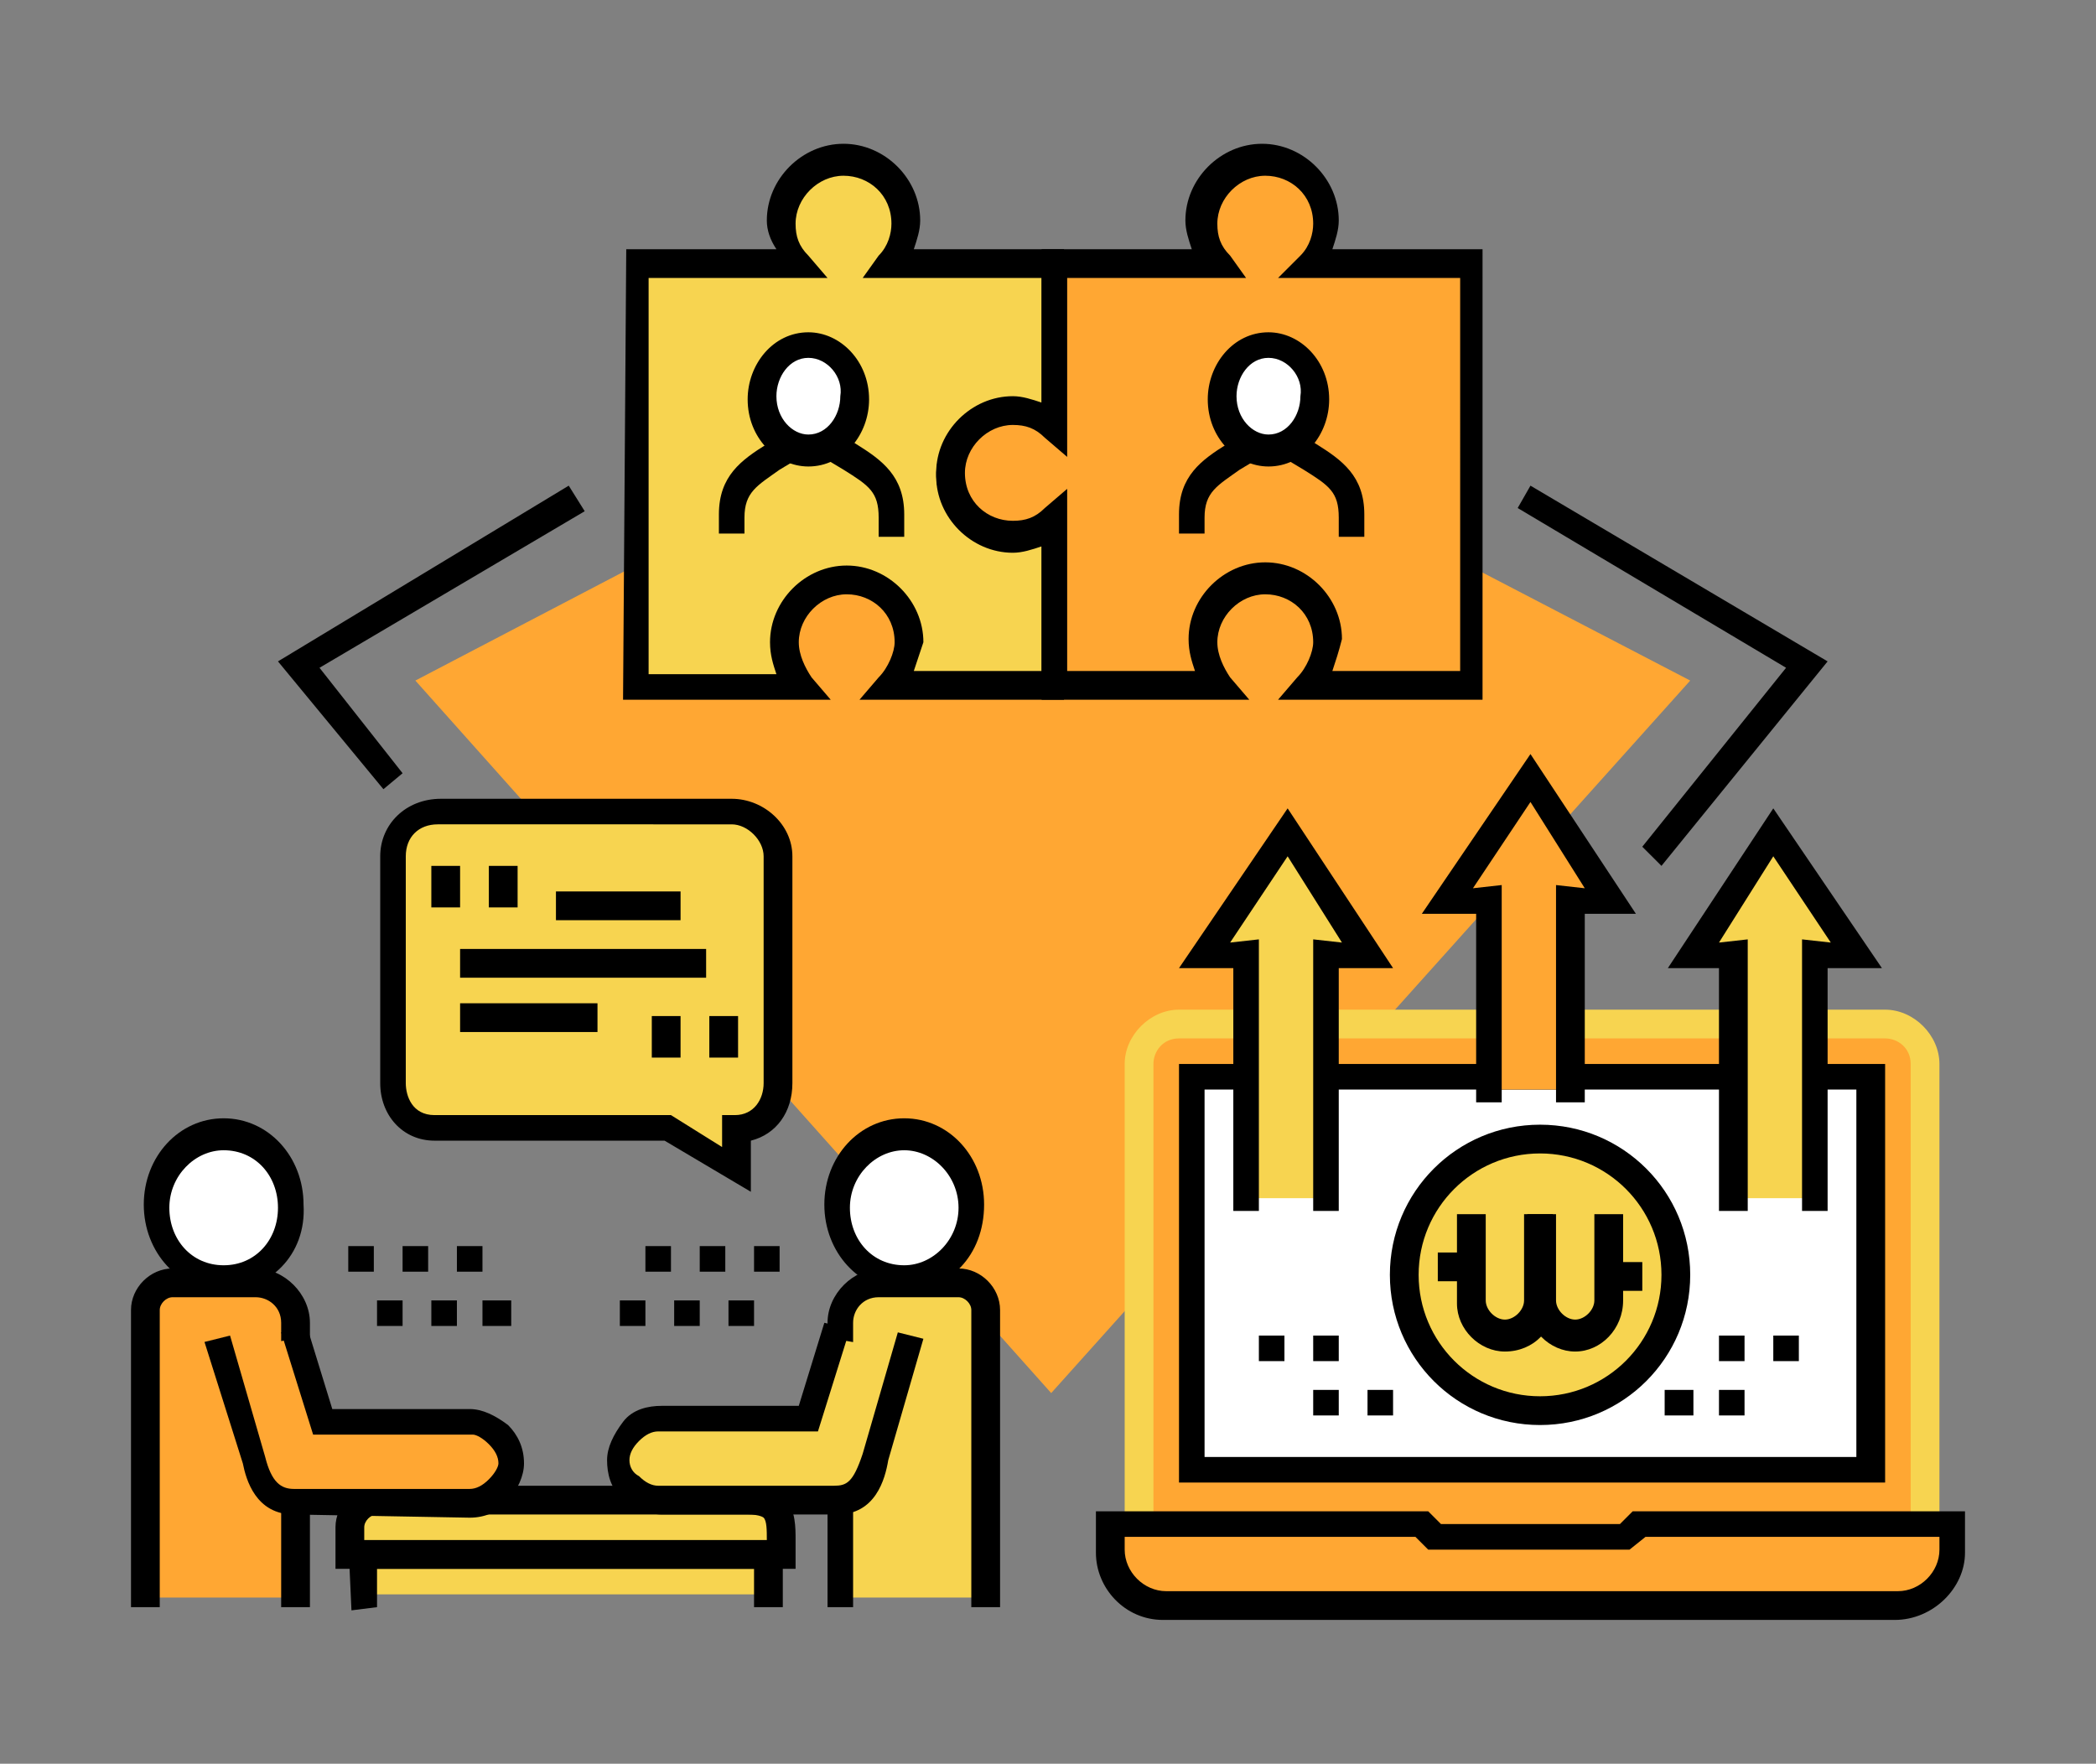 <?xml version="1.0" encoding="utf-8"?>
<!-- Generator: Adobe Illustrator 23.0.3, SVG Export Plug-In . SVG Version: 6.00 Build 0)  -->
<svg version="1.1" id="레이어_1" xmlns="http://www.w3.org/2000/svg" xmlns:xlink="http://www.w3.org/1999/xlink" x="0px"
	 y="0px" viewBox="0 0 65.6 55.2" style="enable-background:new 0 0 65.6 55.2;" xml:space="preserve">
<rect x="0" y="0" width="65.6" height="55.2" fill="#808080" stroke="none"/>
<style type="text/css">
	.st0{fill:#FFA733;}
	.st1{fill:#F7D450;}
	.st2{fill:#FFFFFF;}
</style>
<g>
	<g>
		<g>
			<polygon points="12,24.7 8.7,20.7 17.8,15.2 18.3,16 10,20.9 12.6,24.2 			"/>
		</g>
		<g>
			<polygon points="52,27.1 51.4,26.5 55.9,20.9 47.5,15.9 47.9,15.2 57.2,20.7 			"/>
		</g>
	</g>
	<polygon class="st0" points="32.9,10.9 13,21.3 32.9,43.6 52.9,21.3 	"/>
	<g>
		<g>
			<g>
				<g>
					<g>
						<path class="st1" d="M19.9,8.3H25c-0.3-0.3-0.5-0.8-0.5-1.3c0-1.1,0.9-2,2-2c1.1,0,2,0.9,2,2c0,0.5-0.2,1-0.5,1.3h5.1v5.1
							c-0.3-0.3-0.8-0.5-1.3-0.5c-1.1,0-2,0.9-2,2c0,1.1,0.9,2,2,2c0.5,0,1-0.2,1.3-0.5v5.2h-5.2c0.3-0.3,0.6-0.9,0.6-1.4
							c0-1.1-0.9-2-2-2c-1.1,0-2,0.9-2,2c0,0.5,0.2,1,0.5,1.4h-5.2L19.9,8.3z"/>
						<path d="M33.4,21.9h-6.5l0.6-0.7c0.3-0.3,0.5-0.8,0.5-1.1c0-0.9-0.7-1.5-1.5-1.5s-1.5,0.7-1.5,1.5c0,0.4,0.2,0.8,0.4,1.1
							l0.6,0.7h-6.5l0.1-14.1h4.7C24.1,7.5,24,7.2,24,6.9c0-1.3,1.1-2.4,2.4-2.4s2.4,1.1,2.4,2.4c0,0.3-0.1,0.6-0.2,0.9h4.7v6.5
							l-0.7-0.6c-0.3-0.3-0.6-0.4-1-0.4c-0.8,0-1.5,0.7-1.5,1.5c0,0.9,0.7,1.5,1.5,1.5c0.4,0,0.7-0.1,1-0.4l0.7-0.6V21.9z M28.6,21
							h4v-4c-0.3,0.1-0.6,0.2-0.9,0.2c-1.3,0-2.4-1.1-2.4-2.4c0-1.3,1.1-2.4,2.4-2.4c0.3,0,0.6,0.1,0.9,0.2V8.7h-5.6L27.5,8
							c0.3-0.3,0.4-0.7,0.4-1c0-0.9-0.7-1.5-1.5-1.5s-1.5,0.7-1.5,1.5c0,0.4,0.1,0.7,0.4,1l0.6,0.7h-5.6l0,12.4h4
							c-0.1-0.3-0.2-0.6-0.2-1c0-1.3,1.1-2.4,2.4-2.4s2.4,1.1,2.4,2.4C28.8,20.4,28.7,20.7,28.6,21z"/>
					</g>
					<g>
						<path class="st0" d="M46.1,21.5h-5.2c0.3-0.3,0.6-0.9,0.6-1.4c0-1.1-0.9-2-2-2c-1.1,0-2,0.9-2,2c0,0.5,0.2,1,0.5,1.4h-5.2
							l0-5.2c-0.3,0.3-0.8,0.5-1.3,0.5c-1.1,0-2-0.9-2-2c0-1.1,0.9-2,2-2c0.5,0,1,0.2,1.3,0.5V8.3h5.1c-0.3-0.3-0.5-0.8-0.5-1.3
							c0-1.1,0.9-2,2-2c1.1,0,2,0.9,2,2c0,0.5-0.2,1-0.5,1.3h5.1V21.5z"/>
						<path d="M46.5,21.9H40l0.6-0.7c0.3-0.3,0.5-0.8,0.5-1.1c0-0.9-0.7-1.5-1.5-1.5c-0.8,0-1.5,0.7-1.5,1.5c0,0.4,0.2,0.8,0.4,1.1
							l0.6,0.7h-6.5l0-4.8c-0.3,0.1-0.6,0.2-0.9,0.2c-1.3,0-2.4-1.1-2.4-2.4c0-1.3,1.1-2.4,2.4-2.4c0.3,0,0.6,0.1,0.9,0.2V7.8h4.7
							c-0.1-0.3-0.2-0.6-0.2-0.9c0-1.3,1.1-2.4,2.4-2.4c1.3,0,2.4,1.1,2.4,2.4c0,0.3-0.1,0.6-0.2,0.9h4.7V21.9z M41.7,21h4V8.7H40
							L40.7,8c0.3-0.3,0.4-0.7,0.4-1c0-0.9-0.7-1.5-1.5-1.5c-0.8,0-1.5,0.7-1.5,1.5c0,0.4,0.1,0.7,0.4,1L39,8.7h-5.6v5.6l-0.7-0.6
							c-0.3-0.3-0.6-0.4-1-0.4c-0.8,0-1.5,0.7-1.5,1.5c0,0.9,0.7,1.5,1.5,1.5c0.4,0,0.7-0.1,1-0.4l0.7-0.6L33.4,21h4
							c-0.1-0.3-0.2-0.6-0.2-1c0-1.3,1.1-2.4,2.4-2.4c1.3,0,2.4,1.1,2.4,2.4C41.9,20.4,41.8,20.7,41.7,21z"/>
					</g>
				</g>
				<g>
					<g>
						<g>
							<g>
								<g>
									<g>
										<g>
											<g>
												<path class="st0" d="M42.2,16.4L42.2,16.4c0-0.1,0-0.1,0-0.2c0-1-0.5-1.4-1.3-1.8l-1.2-0.7l-1.2,0.7
													c-0.8,0.5-1.3,0.9-1.3,1.8c0,0,0,0.1,0,0.1v0H42.2z"/>
												<path d="M42.7,16.8h-0.8v-0.5c0,0,0-0.1,0-0.1c0-0.8-0.3-1-1.1-1.5l-1-0.6l-1,0.6c-0.7,0.5-1.1,0.7-1.1,1.5
													c0,0,0,0.1,0,0.1v0.4l-0.8,0l0-0.6c0-1.2,0.7-1.7,1.5-2.2l1.4-0.9l1.4,0.9c0.8,0.5,1.5,1,1.5,2.2L42.7,16.8z"/>
											</g>
										</g>
									</g>
									<g>
										<g>
											<g>
												<path class="st2" d="M38.2,12.5c0,0.9,0.7,1.7,1.5,1.7c0.8,0,1.5-0.7,1.5-1.7c0-0.9-0.7-1.7-1.5-1.7
													C38.9,10.8,38.2,11.6,38.2,12.5z"/>
												<path d="M39.7,14.6c-1,0-1.9-0.9-1.9-2.1c0-1.1,0.8-2.1,1.9-2.1c1,0,1.9,0.9,1.9,2.1C41.6,13.6,40.8,14.6,39.7,14.6z
													 M39.7,11.2c-0.6,0-1,0.6-1,1.2c0,0.7,0.5,1.2,1,1.2c0.6,0,1-0.6,1-1.2C40.8,11.8,40.3,11.2,39.7,11.2z"/>
											</g>
										</g>
									</g>
								</g>
							</g>
						</g>
					</g>
				</g>
				<g>
					<g>
						<g>
							<g>
								<g>
									<g>
										<g>
											<g>
												<path class="st1" d="M27.9,16.4L27.9,16.4c0-0.1,0-0.1,0-0.2c0-1-0.5-1.4-1.3-1.8l-1.2-0.7l-1.2,0.7
													c-0.8,0.5-1.3,0.9-1.3,1.8c0,0,0,0.1,0,0.1v0H27.9z"/>
												<path d="M28.3,16.8h-0.8v-0.5c0,0,0-0.1,0-0.1c0-0.8-0.3-1-1.1-1.5l-1-0.6l-1,0.6c-0.7,0.5-1.1,0.7-1.1,1.5
													c0,0,0,0.1,0,0.1v0.4l-0.8,0l0-0.6c0-1.2,0.7-1.7,1.5-2.2l1.4-0.9l1.4,0.9c0.8,0.5,1.5,1,1.5,2.2L28.3,16.8z"/>
											</g>
										</g>
									</g>
									<g>
										<g>
											<g>
												<path class="st2" d="M23.9,12.5c0,0.9,0.7,1.7,1.5,1.7c0.8,0,1.5-0.7,1.5-1.7c0-0.9-0.7-1.7-1.5-1.7
													C24.5,10.8,23.9,11.6,23.9,12.5z"/>
												<path d="M25.3,14.6c-1,0-1.9-0.9-1.9-2.1c0-1.1,0.8-2.1,1.9-2.1c1,0,1.9,0.9,1.9,2.1C27.2,13.6,26.4,14.6,25.3,14.6z
													 M25.3,11.2c-0.6,0-1,0.6-1,1.2c0,0.7,0.5,1.2,1,1.2c0.6,0,1-0.6,1-1.2C26.4,11.8,25.9,11.2,25.3,11.2z"/>
											</g>
										</g>
									</g>
								</g>
							</g>
						</g>
					</g>
				</g>
			</g>
		</g>
		<g>
			<g>
				<g>
					<g>
						<polygon class="st1" points="24,49.9 24,48.7 11.3,48.7 11.4,49.9 						"/>
						<polygon points="11,50.4 10.9,48.2 24.5,48.2 24.5,50.3 23.6,50.3 23.6,49.1 11.8,49.1 11.8,50.3 						"/>
					</g>
					<g>
						<path class="st1" d="M10.9,48.7h13.5c0-0.9,0.3-1.7-1-1.7H11.8c-0.5,0-0.8,0.4-0.8,0.8V48.7z"/>
						<path d="M24.9,49.1H10.5v-1.3c0-0.7,0.6-1.3,1.3-1.3h11.7c0.5,0,0.9,0.1,1.1,0.4c0.3,0.4,0.3,0.9,0.3,1.3c0,0.1,0,0.3,0,0.4
							V49.1z M11.3,48.2H24c0,0,0,0,0,0c0-0.3,0-0.6-0.1-0.7c0,0-0.1-0.1-0.5-0.1H11.8c-0.2,0-0.4,0.2-0.4,0.4V48.2z"/>
					</g>
					<g>
						<g>
							<g>
								<g>
									<g>
										<g>
											<path class="st2" d="M26.2,37.8c0,1.2,0.9,2.2,2.1,2.2c1.1,0,2.1-1,2.1-2.2c0-1.2-0.9-2.2-2.1-2.2
												C27.2,35.5,26.2,36.5,26.2,37.8z"/>
											<path d="M28.3,40.4c-1.4,0-2.5-1.2-2.5-2.7c0-1.5,1.1-2.7,2.5-2.7c1.4,0,2.5,1.2,2.5,2.7C30.8,39.3,29.7,40.4,28.3,40.4z
												 M28.3,36c-0.9,0-1.7,0.8-1.7,1.8c0,1,0.7,1.8,1.7,1.8c0.9,0,1.7-0.8,1.7-1.8C30,36.8,29.2,36,28.3,36z"/>
										</g>
									</g>
								</g>
							</g>
						</g>
					</g>
					<g>
						<path class="st1" d="M30.8,49.9V41c0-0.5-0.4-0.8-0.8-0.8h-2.5c-0.7,0-1.3,0.6-1.3,1.3v8.5H30.8z"/>
						<path d="M31.2,50.3h-0.8V41c0-0.2-0.2-0.4-0.4-0.4h-2.5c-0.5,0-0.8,0.4-0.8,0.8v8.9h-0.8v-8.9c0-0.9,0.8-1.7,1.7-1.7H30
							c0.7,0,1.3,0.6,1.3,1.3V50.3z"/>
					</g>
					<g>
						<path class="st1" d="M28.4,42.3l-1,3.4c-0.2,0.7-0.5,1.3-1.3,1.3h-5.5c-0.6,0-1.3-0.7-1.3-1.3l0,0c0-0.6,0.7-1.3,1.3-1.3h4.7
							l0.8-2.5L28.4,42.3z"/>
						<path d="M26.2,47.4C26.2,47.4,26.2,47.4,26.2,47.4h-5.5c-0.4,0-0.8-0.2-1.2-0.5c-0.4-0.3-0.5-0.8-0.5-1.2
							c0-0.4,0.2-0.8,0.5-1.2c0.3-0.4,0.8-0.5,1.2-0.5H25l0.8-2.6l0.8,0.2l-1,3.2h-5c-0.2,0-0.4,0.1-0.6,0.3
							c-0.2,0.2-0.3,0.4-0.3,0.6c0,0.2,0.1,0.4,0.3,0.5c0.2,0.2,0.4,0.3,0.6,0.3l5.5,0c0.4,0,0.6-0.1,0.9-1l1.1-3.8l0.8,0.2
							l-1.1,3.8C27.7,46.3,27.4,47.4,26.2,47.4z"/>
					</g>
					<g>
						<g>
							<g>
								<g>
									<g>
										<g>
											<path class="st2" d="M9.1,37.8C9.1,39,8.2,40,7,40C5.9,40,5,39,5,37.8c0-1.2,0.9-2.2,2.1-2.2C8.2,35.5,9.1,36.5,9.1,37.8
												z"/>
											<path d="M7,40.4c-1.4,0-2.5-1.2-2.5-2.7c0-1.5,1.1-2.7,2.5-2.7c1.4,0,2.5,1.2,2.5,2.7C9.6,39.3,8.4,40.4,7,40.4z M7,36
												c-0.9,0-1.7,0.8-1.7,1.8c0,1,0.7,1.8,1.7,1.8s1.7-0.8,1.7-1.8C8.7,36.8,8,36,7,36z"/>
										</g>
									</g>
								</g>
							</g>
						</g>
					</g>
					<g>
						<path class="st0" d="M4.6,49.9V41c0-0.5,0.4-0.8,0.8-0.8H8c0.7,0,1.3,0.6,1.3,1.3v8.5H4.6z"/>
						<path d="M9.6,50.3H8.8v-8.9c0-0.5-0.4-0.8-0.8-0.8H5.4C5.2,40.6,5,40.8,5,41v9.3H4.1V41c0-0.7,0.6-1.3,1.3-1.3H8
							c0.9,0,1.7,0.8,1.7,1.7V50.3z"/>
					</g>
					<g>
						<path class="st0" d="M7,42.3l1,3.4C8.2,46.4,8.5,47,9.2,47h5.5c0.6,0,1.3-0.7,1.3-1.3l0,0c0-0.6-0.7-1.3-1.3-1.3h-4.7
							l-0.8-2.5L7,42.3z"/>
						<path d="M9.2,47.4c-1.2,0-1.5-1.1-1.6-1.6L6.4,42l0.8-0.2l1.1,3.8c0.2,0.8,0.5,1,0.9,1h5.5c0.2,0,0.4-0.1,0.6-0.3
							c0.2-0.2,0.3-0.4,0.3-0.5c0-0.2-0.1-0.4-0.3-0.6c-0.2-0.2-0.4-0.3-0.5-0.3l-5,0l-1-3.2l0.8-0.2l0.8,2.6h4.3
							c0.4,0,0.8,0.2,1.2,0.5c0.3,0.3,0.5,0.7,0.5,1.2c0,0.4-0.2,0.8-0.5,1.2c-0.3,0.3-0.7,0.5-1.2,0.5L9.2,47.4
							C9.2,47.4,9.2,47.4,9.2,47.4z"/>
					</g>
				</g>
			</g>
			<g>
				<path d="M14.3,39.8v-0.8h0.8v0.8C14.3,39.8,15.1,39.8,14.3,39.8z M12.6,39.8v-0.8h0.8v0.8C12.6,39.8,13.5,39.8,12.6,39.8z
					 M10.9,39.8v-0.8h0.8v0.8C10.9,39.8,11.8,39.8,10.9,39.8z"/>
			</g>
			<g>
				<path d="M15.1,41.5v-0.8H16v0.8C15.1,41.5,16,41.5,15.1,41.5z M13.5,41.5v-0.8h0.8v0.8C13.5,41.5,14.3,41.5,13.5,41.5z
					 M11.8,41.5v-0.8h0.8v0.8C11.8,41.5,12.6,41.5,11.8,41.5z"/>
			</g>
			<g>
				<path d="M23.6,39.8v-0.8h0.8v0.8C23.6,39.8,24.5,39.8,23.6,39.8z M21.9,39.8v-0.8h0.8v0.8C21.9,39.8,22.8,39.8,21.9,39.8z
					 M20.2,39.8v-0.8h0.8v0.8C20.2,39.8,21.1,39.8,20.2,39.8z"/>
			</g>
			<g>
				<path d="M22.8,41.5v-0.8h0.8v0.8C22.8,41.5,23.6,41.5,22.8,41.5z M21.1,41.5v-0.8h0.8v0.8C21.1,41.5,21.9,41.5,21.1,41.5z
					 M19.4,41.5v-0.8h0.8v0.8C19.4,41.5,20.2,41.5,19.4,41.5z"/>
			</g>
			<g>
				<g>
					<g>
						<g>
							<g>
								<path class="st1" d="M23,35.3L23,35.3v1.3l-2.2-1.3h-7.3c-0.8,0-1.3-0.6-1.3-1.4v-7.1c0-0.8,0.7-1.4,1.5-1.4h9.1
									c0.8,0,1.5,0.6,1.5,1.4v7.1C24.3,34.6,23.8,35.3,23,35.3z"/>
								<path d="M23.5,37.3l-2.7-1.6h-7.2c-1,0-1.7-0.8-1.7-1.8v-7.1c0-1,0.8-1.8,1.9-1.8h9.1c1,0,1.9,0.8,1.9,1.8v7.1
									c0,0.9-0.5,1.6-1.3,1.8V37.3z M13.7,25.8c-0.6,0-1,0.4-1,1v7.1c0,0.4,0.2,1,0.9,1H21l1.6,1v-1H23c0.6,0,0.9-0.5,0.9-1v-7.1
									c0-0.5-0.5-1-1-1H13.7z"/>
							</g>
						</g>
					</g>
					<g>
						<rect x="17.4" y="27.9" width="3.9" height="0.9"/>
					</g>
					<g>
						<rect x="14.4" y="29.7" width="7.7" height="0.9"/>
					</g>
					<g>
						<rect x="14.4" y="31.4" width="4.3" height="0.9"/>
					</g>
					<g>
						<g>
							<rect x="13.5" y="27.1" width="0.9" height="1.3"/>
						</g>
						<g>
							<rect x="15.3" y="27.1" width="0.9" height="1.3"/>
						</g>
					</g>
					<g>
						<g>
							<rect x="20.4" y="31.8" width="0.9" height="1.3"/>
						</g>
						<g>
							<rect x="22.2" y="31.8" width="0.9" height="1.3"/>
						</g>
					</g>
				</g>
			</g>
		</g>
		<g>
			<g>
				<g>
					<g>
						<g>
							<path class="st0" d="M60.2,48.5H35.6V33.3c0-0.7,0.6-1.3,1.3-1.3h22.1c0.7,0,1.3,0.6,1.3,1.3V48.5z"/>
							<path class="st1" d="M60.6,49H35.2V33.3c0-0.9,0.8-1.7,1.7-1.7h22.1c0.9,0,1.7,0.8,1.7,1.7V49z M36,48.1h23.8V33.3
								c0-0.5-0.4-0.8-0.8-0.8H36.9c-0.5,0-0.8,0.4-0.8,0.8V48.1z"/>
						</g>
						<g>
							<rect x="37.3" y="33.7" class="st2" width="21.2" height="12.3"/>
							<path d="M58.9,46.4H36.9V33.3h22.1V46.4z M37.7,45.6h20.4V34.1H37.7V45.6z"/>
						</g>
						<g>
							<path class="st0" d="M44.5,47.7l0.4,0.4h5.9l0.4-0.4H61v0.8c0,0.9-0.8,1.7-1.7,1.7H36.4c-0.9,0-1.7-0.8-1.7-1.7v-0.8H44.5z"
								/>
							<path d="M59.3,50.7H36.4c-1.2,0-2.1-1-2.1-2.1v-1.3h10.4l0.4,0.4h5.6l0.4-0.4h10.4v1.3C61.5,49.7,60.5,50.7,59.3,50.7z
								 M35.2,48.1v0.4c0,0.7,0.6,1.3,1.3,1.3h22.9c0.7,0,1.3-0.6,1.3-1.3v-0.4h-9.2L51,48.5h-6.3l-0.4-0.4H35.2z"/>
						</g>
					</g>
				</g>
			</g>
			<g>
				<g>
					<polygon class="st0" points="49.2,34.1 49.2,28.2 50.4,28.2 47.9,24.4 45.3,28.2 46.6,28.2 46.6,34.1 					"/>
					<polygon points="49.6,34.5 48.7,34.5 48.7,27.7 49.6,27.8 47.9,25.1 46.1,27.8 47,27.7 47,34.5 46.2,34.5 46.2,28.6 44.5,28.6 
						47.9,23.6 51.2,28.6 49.6,28.6 					"/>
				</g>
			</g>
			<g>
				<g>
					<polygon class="st1" points="41.5,37.5 41.5,29.9 42.8,29.9 40.3,26.1 37.7,29.9 39,29.9 39,37.5 					"/>
					<polygon points="41.9,37.9 41.1,37.9 41.1,29.4 42,29.5 40.3,26.8 38.5,29.5 39.4,29.4 39.4,37.9 38.6,37.9 38.6,30.3 
						36.9,30.3 40.3,25.3 43.6,30.3 41.9,30.3 					"/>
				</g>
			</g>
			<g>
				<g>
					<polygon class="st1" points="56.8,37.5 56.8,29.9 58.1,29.9 55.5,26.1 53,29.9 54.2,29.9 54.2,37.5 					"/>
					<polygon points="57.2,37.9 56.4,37.9 56.4,29.4 57.3,29.5 55.5,26.8 53.8,29.5 54.7,29.4 54.7,37.9 53.8,37.9 53.8,30.3 
						52.2,30.3 55.5,25.3 58.9,30.3 57.2,30.3 					"/>
				</g>
			</g>
			<g>
				<g>
					<g>
						<g>
							<g>
								<path class="st1" d="M52.4,39.9c0,2.3-1.9,4.2-4.2,4.2c-2.3,0-4.2-1.9-4.2-4.2c0-2.3,1.9-4.2,4.2-4.2
									C50.5,35.7,52.4,37.6,52.4,39.9z"/>
								<path d="M48.2,44.6c-2.6,0-4.7-2.1-4.7-4.7c0-2.6,2.1-4.7,4.7-4.7c2.6,0,4.7,2.1,4.7,4.7C52.9,42.5,50.8,44.6,48.2,44.6z
									 M48.2,36.1c-2.1,0-3.8,1.7-3.8,3.8c0,2.1,1.7,3.8,3.8,3.8S52,42,52,39.9C52,37.8,50.3,36.1,48.2,36.1z"/>
							</g>
						</g>
						<g>
							<path d="M47.1,42.3c-0.8,0-1.5-0.7-1.5-1.5V38h0.9v2.7c0,0.3,0.3,0.6,0.6,0.6c0.3,0,0.6-0.3,0.6-0.6V38h0.9v2.7
								C48.7,41.6,48,42.3,47.1,42.3z"/>
							<path d="M49.3,42.3c-0.8,0-1.5-0.7-1.5-1.5V38h0.9v2.7c0,0.3,0.3,0.6,0.6,0.6c0.3,0,0.6-0.3,0.6-0.6V38h0.9v2.7
								C50.8,41.6,50.1,42.3,49.3,42.3z"/>
							<rect x="45" y="39.2" width="1.1" height="0.9"/>
							<rect x="50.3" y="39.5" width="1.1" height="0.9"/>
						</g>
					</g>
				</g>
			</g>
			<g>
				<g>
					<path d="M41.1,42.6v-0.8h0.8v0.8C41.1,42.6,41.9,42.6,41.1,42.6z M39.4,42.6v-0.8h0.8v0.8C39.4,42.6,40.3,42.6,39.4,42.6z"/>
				</g>
				<g>
					<path d="M42.8,44.3v-0.8h0.8v0.8C42.8,44.3,43.6,44.3,42.8,44.3z M41.1,44.3v-0.8h0.8v0.8C41.1,44.3,41.9,44.3,41.1,44.3z"/>
				</g>
			</g>
			<g>
				<g>
					<path d="M55.5,42.6v-0.8h0.8v0.8C55.5,42.6,56.4,42.6,55.5,42.6z M53.8,42.6v-0.8h0.8v0.8C53.8,42.6,54.7,42.6,53.8,42.6z"/>
				</g>
				<g>
					<path d="M53.8,44.3v-0.8h0.8v0.8C53.8,44.3,54.7,44.3,53.8,44.3z M52.1,44.3v-0.8H53v0.8C52.1,44.3,53,44.3,52.1,44.3z"/>
				</g>
			</g>
		</g>
	</g>
</g>
</svg>
